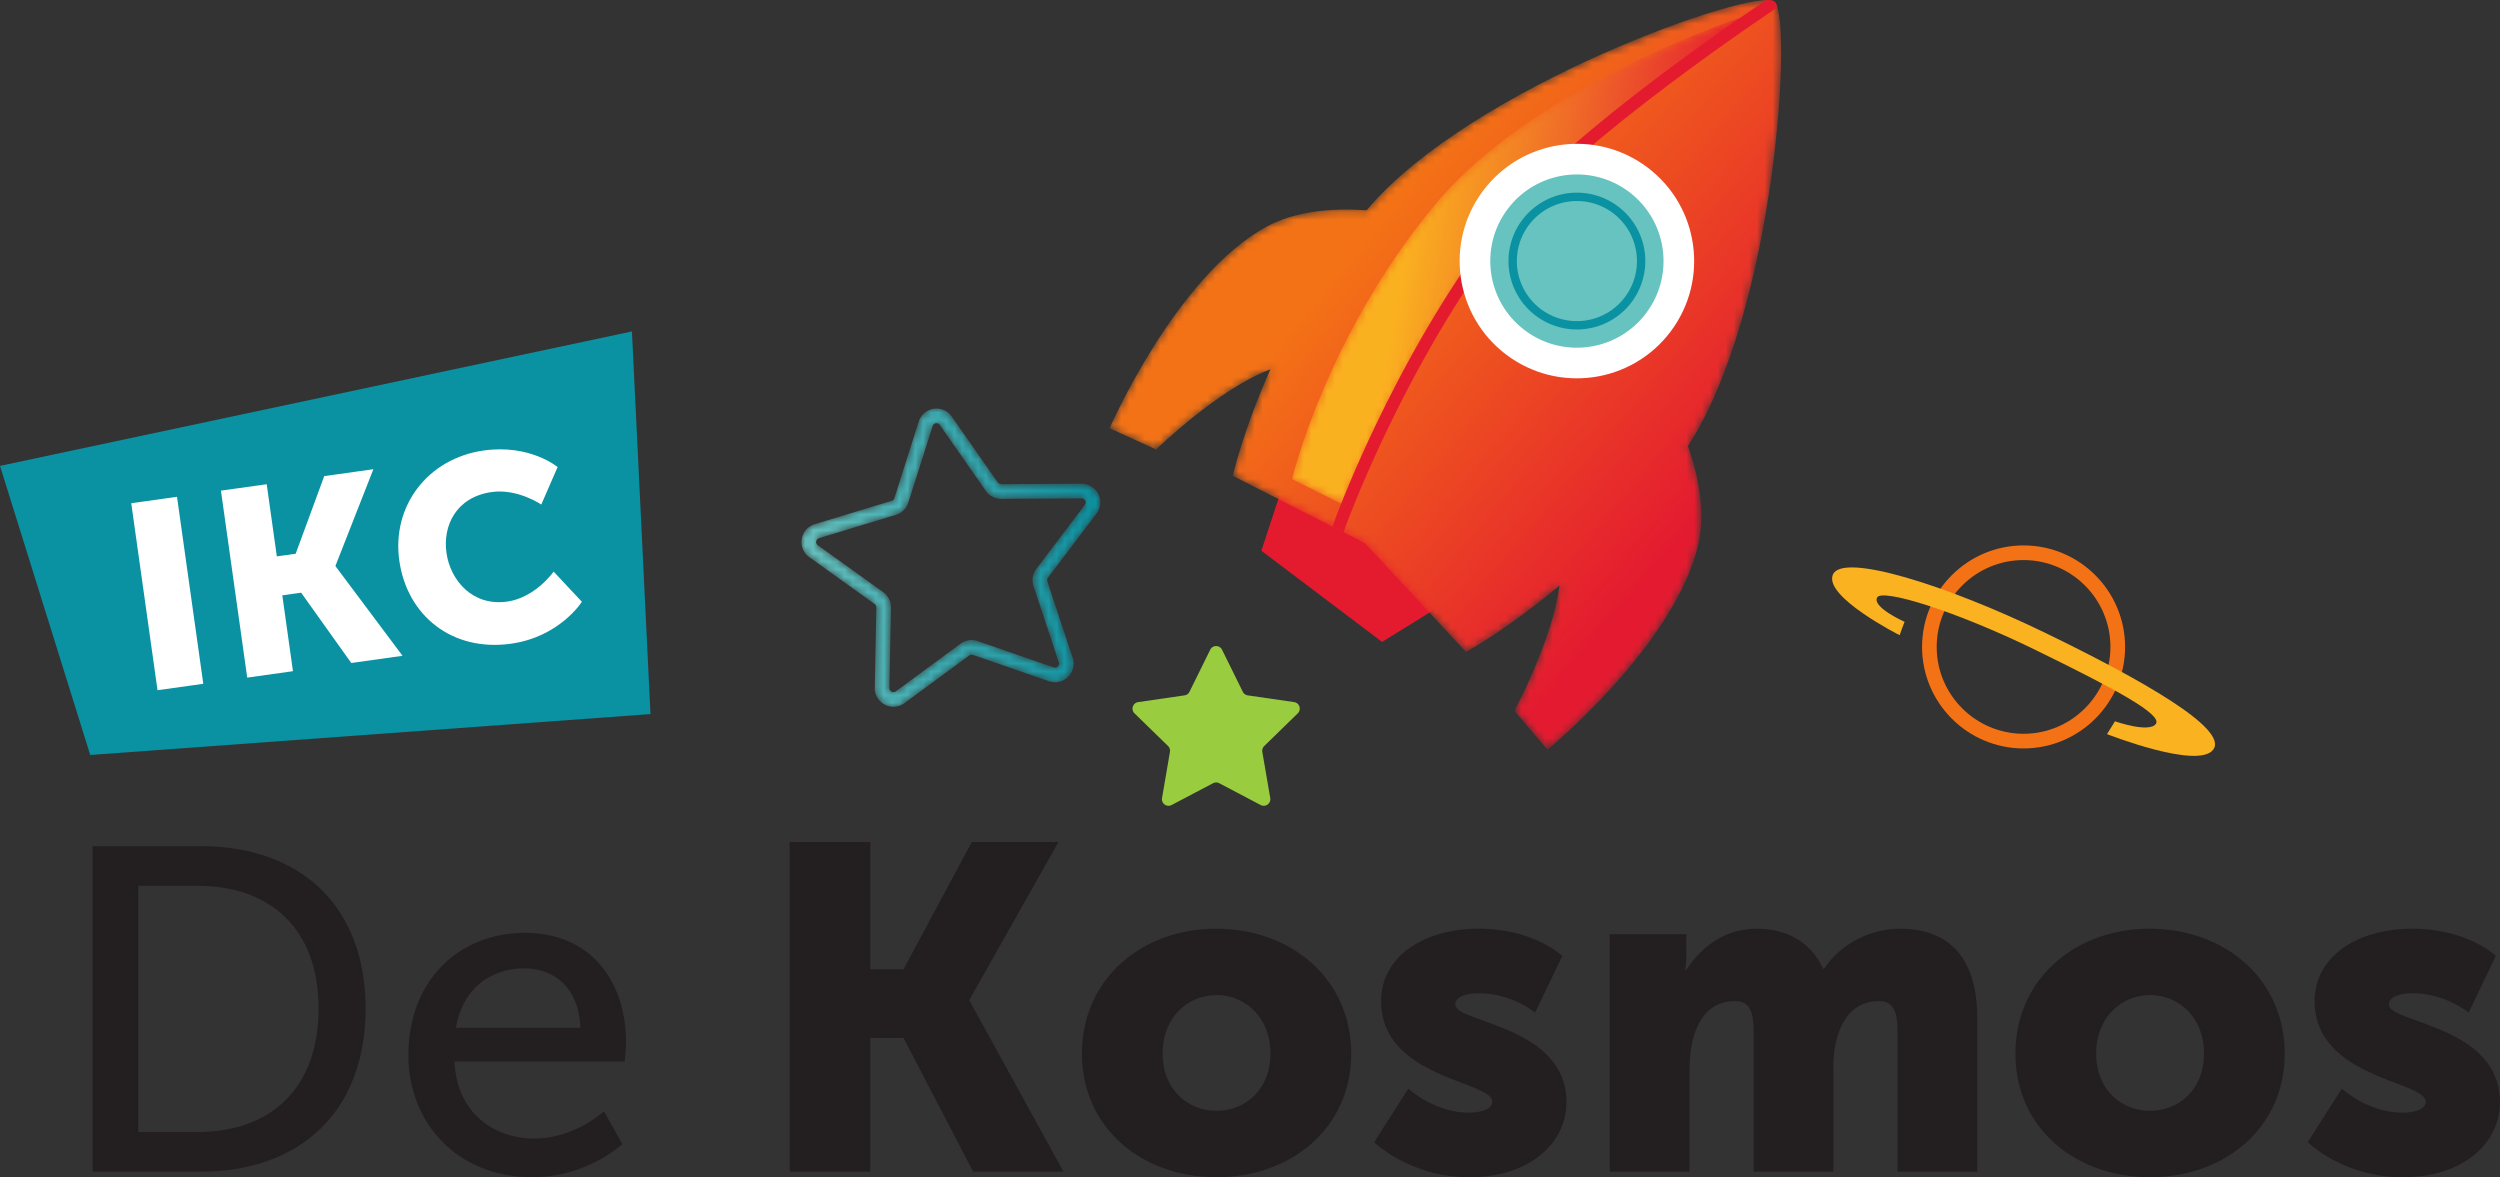 <svg xmlns="http://www.w3.org/2000/svg" xmlns:xlink="http://www.w3.org/1999/xlink" viewBox="0 0 318.542 150"><rect x="0" y="0" width="318.542" height="150" fill="#333333" stroke="none"/><defs><linearGradient x1="36.647%" y1="83.47%" x2="89.348%" y2="34.102%" id="c"><stop stop-color="#F47216" offset="0%"/><stop stop-color="#F47216" offset="15.717%"/><stop stop-color="#E41B30" offset="100%"/></linearGradient><linearGradient x1="12.835%" y1="57.594%" x2="86.624%" y2="44.284%" id="f"><stop stop-color="#FAB120" offset="0%"/><stop stop-color="#FAB120" offset="15.717%"/><stop stop-color="#E41B30" offset="100%"/></linearGradient><linearGradient x1="0%" y1="50.001%" x2="100.001%" y2="50.001%" id="i"><stop stop-color="#67C3C0" offset="0%"/><stop stop-color="#0A92A2" offset="100%"/></linearGradient><path d="M84.692 95.354c-2.431 1.835-38.697-10.818-51.937-26.608-4.424.292-9.105-.102-12.772-2.106C8.411 60.314 0 40.964 0 40.964l5.931-2.707s7.95 7.746 14.565 10.22c-3.53-7.92-4.799-13.572-4.799-13.572l16.85-8.59 12.873-13.86s5.176 2.813 11.913 8.47c-.89-6.95-5.759-15.96-5.759-15.96L55.8 0s16.311 13.382 19.231 26.244c.895 3.944.077 8.386-1.328 12.453 11.225 17.333 13.393 54.84 10.989 56.657Z" id="a"/><path d="M60.506 63.194s-28.72-8.61-42.336-25.025C4.34 21.497 0 3.257 0 3.257L6.513 0s7.92 20.607 18.855 33.618c11.64 13.849 35.138 29.576 35.138 29.576Z" id="d"/><path d="M17.202 36.136a.477.477 0 0 1-.081-.006.494.494 0 0 1-.408-.348l-3.106-9.768a2.366 2.366 0 0 0-1.575-1.552l-9.806-2.98a.5.5 0 0 1-.354-.405.493.493 0 0 1 .206-.493l8.33-5.974a2.385 2.385 0 0 0 .99-1.976L11.2 2.386a.5.5 0 0 1 .275-.462.5.5 0 0 1 .536.043l8.254 6.076a2.368 2.368 0 0 0 2.184.332l9.687-3.355a.493.493 0 0 1 .523.118.495.495 0 0 1 .125.524l-3.227 9.727a2.379 2.379 0 0 0 .36 2.18l6.184 8.175c.17.227.09.45.049.534a.498.498 0 0 1-.456.28h-.003l-10.25-.063h-.012c-.778 0-1.507.38-1.95 1.017l-5.865 8.407a.489.489 0 0 1-.412.217ZM11.712 0c-.373 0-.747.09-1.094.269a2.359 2.359 0 0 0-1.281 2.154l.197 10.247a.516.516 0 0 1-.215.426l-8.328 5.97a2.357 2.357 0 0 0-.96 2.311c.147.9.78 1.623 1.652 1.89l9.809 2.98a.503.503 0 0 1 .337.332l3.106 9.768a2.36 2.36 0 0 0 1.907 1.627 2.352 2.352 0 0 0 2.302-.99l5.865-8.406c.095-.137.223-.13.421-.217l10.249.064c.854-.005 1.729-.496 2.136-1.311a2.356 2.356 0 0 0-.227-2.495l-6.185-8.175a.514.514 0 0 1-.076-.469l3.227-9.726a2.356 2.356 0 0 0-.586-2.437 2.355 2.355 0 0 0-2.443-.554L21.84 6.613a.508.508 0 0 1-.469-.073L13.117.464A2.376 2.376 0 0 0 11.712 0Z" id="g"/></defs><g fill="none" fill-rule="evenodd"><path d="M257.837 71.362c-6.102 0-11.07 4.965-11.07 11.067 0 6.104 4.968 11.068 11.07 11.068s11.067-4.964 11.067-11.068c0-6.102-4.965-11.067-11.067-11.067Zm0 24.001c-7.133 0-12.934-5.801-12.934-12.934 0-7.131 5.801-12.934 12.934-12.934 7.13 0 12.935 5.803 12.935 12.934 0 7.133-5.805 12.934-12.935 12.934" fill="#F47216" fill-rule="nonzero"/><path d="M25.136 144.24c9.342 0 15.454-5.521 15.454-15.747 0-10.163-6.17-15.629-15.454-15.629h-7.52v31.377h7.52Zm-13.338-36.43h13.749c12.692 0 21.036 7.58 21.036 20.683 0 13.162-8.344 20.801-21.036 20.801h-13.75v-41.483m62.155 23.149c-.177-5.11-3.35-7.577-7.169-7.577-4.349 0-7.874 2.702-8.697 7.578h15.866ZM66.9 118.859c8.402 0 12.868 6.228 12.868 13.927 0 .762-.177 2.467-.177 2.467H57.91c.293 6.521 4.936 9.813 10.224 9.813 5.111 0 8.814-3.467 8.814-3.467l2.35 4.17S74.891 150 67.781 150c-9.342 0-15.747-6.758-15.747-15.572 0-9.459 6.405-15.57 14.866-15.57m33.712-11.576h10.283v16.217h4.23l8.695-16.217h11.048l-11.341 20.096v.118l11.987 21.798h-11.517l-8.872-17.04h-4.23v17.04h-10.283v-42.012m54.397 34.256c3.701 0 6.874-2.76 6.874-7.286 0-4.581-3.173-7.461-6.874-7.461-3.702 0-6.874 2.88-6.874 7.461 0 4.526 3.172 7.286 6.874 7.286Zm-.06-23.208c9.579 0 17.216 6.403 17.216 15.922 0 9.46-7.637 15.748-17.156 15.748-9.52 0-17.158-6.287-17.158-15.748 0-9.52 7.638-15.922 17.099-15.922m24.49 20.389s3.35 3.054 7.697 3.054c1.527 0 2.997-.411 2.997-1.411 0-2.642-14.16-2.936-14.16-12.81 0-5.697 5.463-9.222 12.456-9.222 7.051 0 10.635 3.466 10.635 3.466l-3.466 7.228s-2.939-2.467-7.169-2.467c-1.528 0-2.997.41-2.997 1.467 0 2.293 14.161 2.644 14.161 12.397 0 5.172-4.584 9.579-12.398 9.579-7.58 0-12.104-4.466-12.104-4.466l4.348-6.815m25.667-19.683h9.755v2.642c0 1-.117 1.88-.117 1.88h.117c1.41-2.114 4.23-5.228 8.989-5.228 3.82 0 6.876 1.702 8.461 5.11h.119c1.586-2.524 5.171-5.11 9.695-5.11 5.522 0 9.809 2.995 9.809 11.34v19.624h-10.163v-17.92c0-2.234-.41-3.821-2.35-3.821-3.23 0-4.934 2.352-5.582 5.7-.236 1.059-.236 2.292-.236 3.526v12.515H223.44v-17.92c0-2.234-.41-3.821-2.35-3.821-3.173 0-4.819 2.233-5.523 5.466-.235 1.115-.294 2.467-.294 3.76v12.515h-10.166v-30.258m68.849 22.502c3.701 0 6.874-2.76 6.874-7.286 0-4.581-3.173-7.461-6.874-7.461-3.702 0-6.874 2.88-6.874 7.461 0 4.526 3.172 7.286 6.874 7.286Zm-.061-23.208c9.58 0 17.217 6.403 17.217 15.922 0 9.46-7.637 15.748-17.156 15.748-9.52 0-17.159-6.287-17.159-15.748 0-9.52 7.639-15.922 17.098-15.922m24.491 20.389s3.35 3.054 7.697 3.054c1.527 0 2.998-.411 2.998-1.411 0-2.642-14.16-2.936-14.16-12.81 0-5.697 5.463-9.222 12.456-9.222 7.051 0 10.634 3.466 10.634 3.466l-3.466 7.228s-2.937-2.467-7.168-2.467c-1.53 0-2.995.41-2.995 1.467 0 2.293 14.16 2.644 14.16 12.397 0 5.172-4.585 9.579-12.4 9.579-7.58 0-12.103-4.466-12.103-4.466l4.347-6.815" fill="#231F20" fill-rule="nonzero"/><path fill="#0A92A2" fill-rule="nonzero" d="m0 59.362 11.498 36.834 71.385-5.21-2.365-48.754L0 59.362"/><path fill="#FFF" fill-rule="nonzero" d="m16.723 64.121 5.832-.819 3.347 23.824-5.832.819-3.347-23.824m11.428-1.605 5.831-.819 1.292 9.196 2.399-.337 3.639-9.891 6.264-.878-4.829 12.299.009.066 8.534 11.406-6.531.918-6.389-8.957-2.399.336 1.358 9.666-5.829.819-3.349-23.824m33.497-5.117c5.895-.829 9.4 2.112 9.4 2.112l-2.08 4.779s-3.007-2.06-6.305-1.596c-4.566.642-6.258 4.31-5.776 7.744.497 3.533 3.34 6.835 7.738 6.217 3.597-.505 5.919-3.82 5.919-3.82l3.598 3.842s-2.804 4.47-9.035 5.344c-7.463 1.05-13.238-3.539-14.231-10.602-.974-6.932 3.607-13.011 10.772-14.02"/><path fill="#E41B2F" fill-rule="nonzero" d="m163.114 62.898-2.394 7.276 15.379 11.615 7.902-4.888-8.877-10.25-12.01-3.753"/><g transform="matrix(1 0 0 -1 141.377 95.531)"><mask id="b" fill="#fff"><use xlink:href="#a"/></mask><g mask="url(#b)" fill="url(#c)" fill-rule="nonzero"><path d="M84.692 95.354c-2.431 1.835-38.697-10.818-51.937-26.608-4.424.292-9.105-.102-12.772-2.106C8.411 60.314 0 40.964 0 40.964l5.931-2.707s7.95 7.746 14.565 10.22c-3.53-7.92-4.799-13.572-4.799-13.572l16.85-8.59 12.873-13.86s5.176 2.813 11.913 8.47c-.89-6.95-5.759-15.96-5.759-15.96L55.8 0s16.311 13.382 19.231 26.244c.895 3.944.077 8.386-1.328 12.453 11.225 17.333 13.393 54.84 10.989 56.657"/></g></g><path d="m155.71 82.787 2.643 5.355c.121.248.358.42.631.46l5.909.858a.84.84 0 0 1 .465 1.432l-4.276 4.167a.84.84 0 0 0-.241.743l1.01 5.886a.84.84 0 0 1-1.219.885l-5.284-2.779a.84.84 0 0 0-.781 0l-5.286 2.78a.84.84 0 0 1-1.219-.886l1.01-5.886a.84.84 0 0 0-.241-.743l-4.276-4.167a.84.84 0 0 1 .465-1.432l5.91-.859a.84.84 0 0 0 .632-.459l2.642-5.355a.84.84 0 0 1 1.505 0" fill="#9ACC40" fill-rule="nonzero"/><g transform="matrix(1 0 0 -1 164.623 64.303)"><mask id="e" fill="#fff"><use xlink:href="#d"/></mask><g mask="url(#e)" fill="url(#f)" fill-rule="nonzero"><path d="M60.506 63.194s-28.72-8.61-42.336-25.025C4.34 21.497 0 3.257 0 3.257L6.513 0s7.92 20.607 18.855 33.618c11.64 13.849 35.138 29.576 35.138 29.576"/></g></g><path d="M225.064.002c-1.058.699-25.376 16.856-33.876 27.871-13.942 18.069-21.341 39.006-21.425 39.243l1.423.698c.084-.234 7.481-21.124 21.283-39.011C200.827 17.972 226.205 1.122 226.462.95c-.061-.325-.178-.624-.392-.774-.178-.122-.515-.186-1.006-.175" fill="#E41B2F" fill-rule="nonzero"/><path d="M212.846 42.27c-4.972 6.584-14.342 7.89-20.926 2.917-6.584-4.973-7.89-14.342-2.917-20.926 4.973-6.584 14.342-7.89 20.926-2.917 6.584 4.973 7.89 14.341 2.917 20.925" fill="#FFF" fill-rule="nonzero"/><path d="M209.733 39.918c-3.675 4.864-10.597 5.83-15.461 2.156-4.865-3.674-5.83-10.597-2.156-15.461 3.675-4.865 10.597-5.83 15.46-2.155 4.866 3.674 5.83 10.596 2.157 15.46" fill="#67C3C0" fill-rule="nonzero"/><path d="M242.683 79.234s-.16.356-.298.753c-.203.59-.34.946-.34.946s-9.698-4.897-8.504-7.718c1.22-2.878 14.702 1.426 27.019 7.403 12.316 5.977 23.337 12.219 21.465 14.87-1.871 2.65-13.556-1.95-13.556-1.95l1.014-1.63s4.368 1.529 5.214.324c.846-1.203-5.226-4.475-15.408-9.448-10.181-4.974-19.491-7.817-20.111-6.655-.667 1.245 3.505 3.105 3.505 3.105" fill="#FAB220" fill-rule="nonzero"/><path d="M209.107 33.265a8.183 8.183 0 1 1-16.366 0 8.183 8.183 0 0 1 16.366 0Z" stroke="#0A92A2" stroke-width="1.067"/><g transform="matrix(1 0 0 -1 102.126 90.058)"><mask id="h" fill="#fff"><use xlink:href="#g"/></mask><g mask="url(#h)" fill="url(#i)" fill-rule="nonzero"><path d="M17.202 36.136a.477.477 0 0 1-.081-.006.494.494 0 0 1-.408-.348l-3.106-9.768a2.366 2.366 0 0 0-1.575-1.552l-9.806-2.98a.5.5 0 0 1-.354-.405.493.493 0 0 1 .206-.493l8.33-5.974a2.385 2.385 0 0 0 .99-1.976L11.2 2.386a.5.5 0 0 1 .275-.462.5.5 0 0 1 .536.043l8.254 6.076a2.368 2.368 0 0 0 2.184.332l9.687-3.355a.493.493 0 0 1 .523.118.495.495 0 0 1 .125.524l-3.227 9.727a2.379 2.379 0 0 0 .36 2.18l6.184 8.175c.17.227.09.45.049.534a.498.498 0 0 1-.456.28h-.003l-10.25-.063h-.012c-.778 0-1.507.38-1.95 1.017l-5.865 8.407a.489.489 0 0 1-.412.217ZM11.712 0c-.373 0-.747.09-1.094.269a2.359 2.359 0 0 0-1.281 2.154l.197 10.247a.516.516 0 0 1-.215.426l-8.328 5.97a2.357 2.357 0 0 0-.96 2.311c.147.9.78 1.623 1.652 1.89l9.809 2.98a.503.503 0 0 1 .337.332l3.106 9.768a2.36 2.36 0 0 0 1.907 1.627 2.352 2.352 0 0 0 2.302-.99l5.865-8.406c.095-.137.223-.13.421-.217l10.249.064c.854-.005 1.729-.496 2.136-1.311a2.356 2.356 0 0 0-.227-2.495l-6.185-8.175a.514.514 0 0 1-.076-.469l3.227-9.726a2.356 2.356 0 0 0-.586-2.437 2.355 2.355 0 0 0-2.443-.554L21.84 6.613a.508.508 0 0 1-.469-.073L13.117.464A2.376 2.376 0 0 0 11.712 0"/></g></g></g></svg>